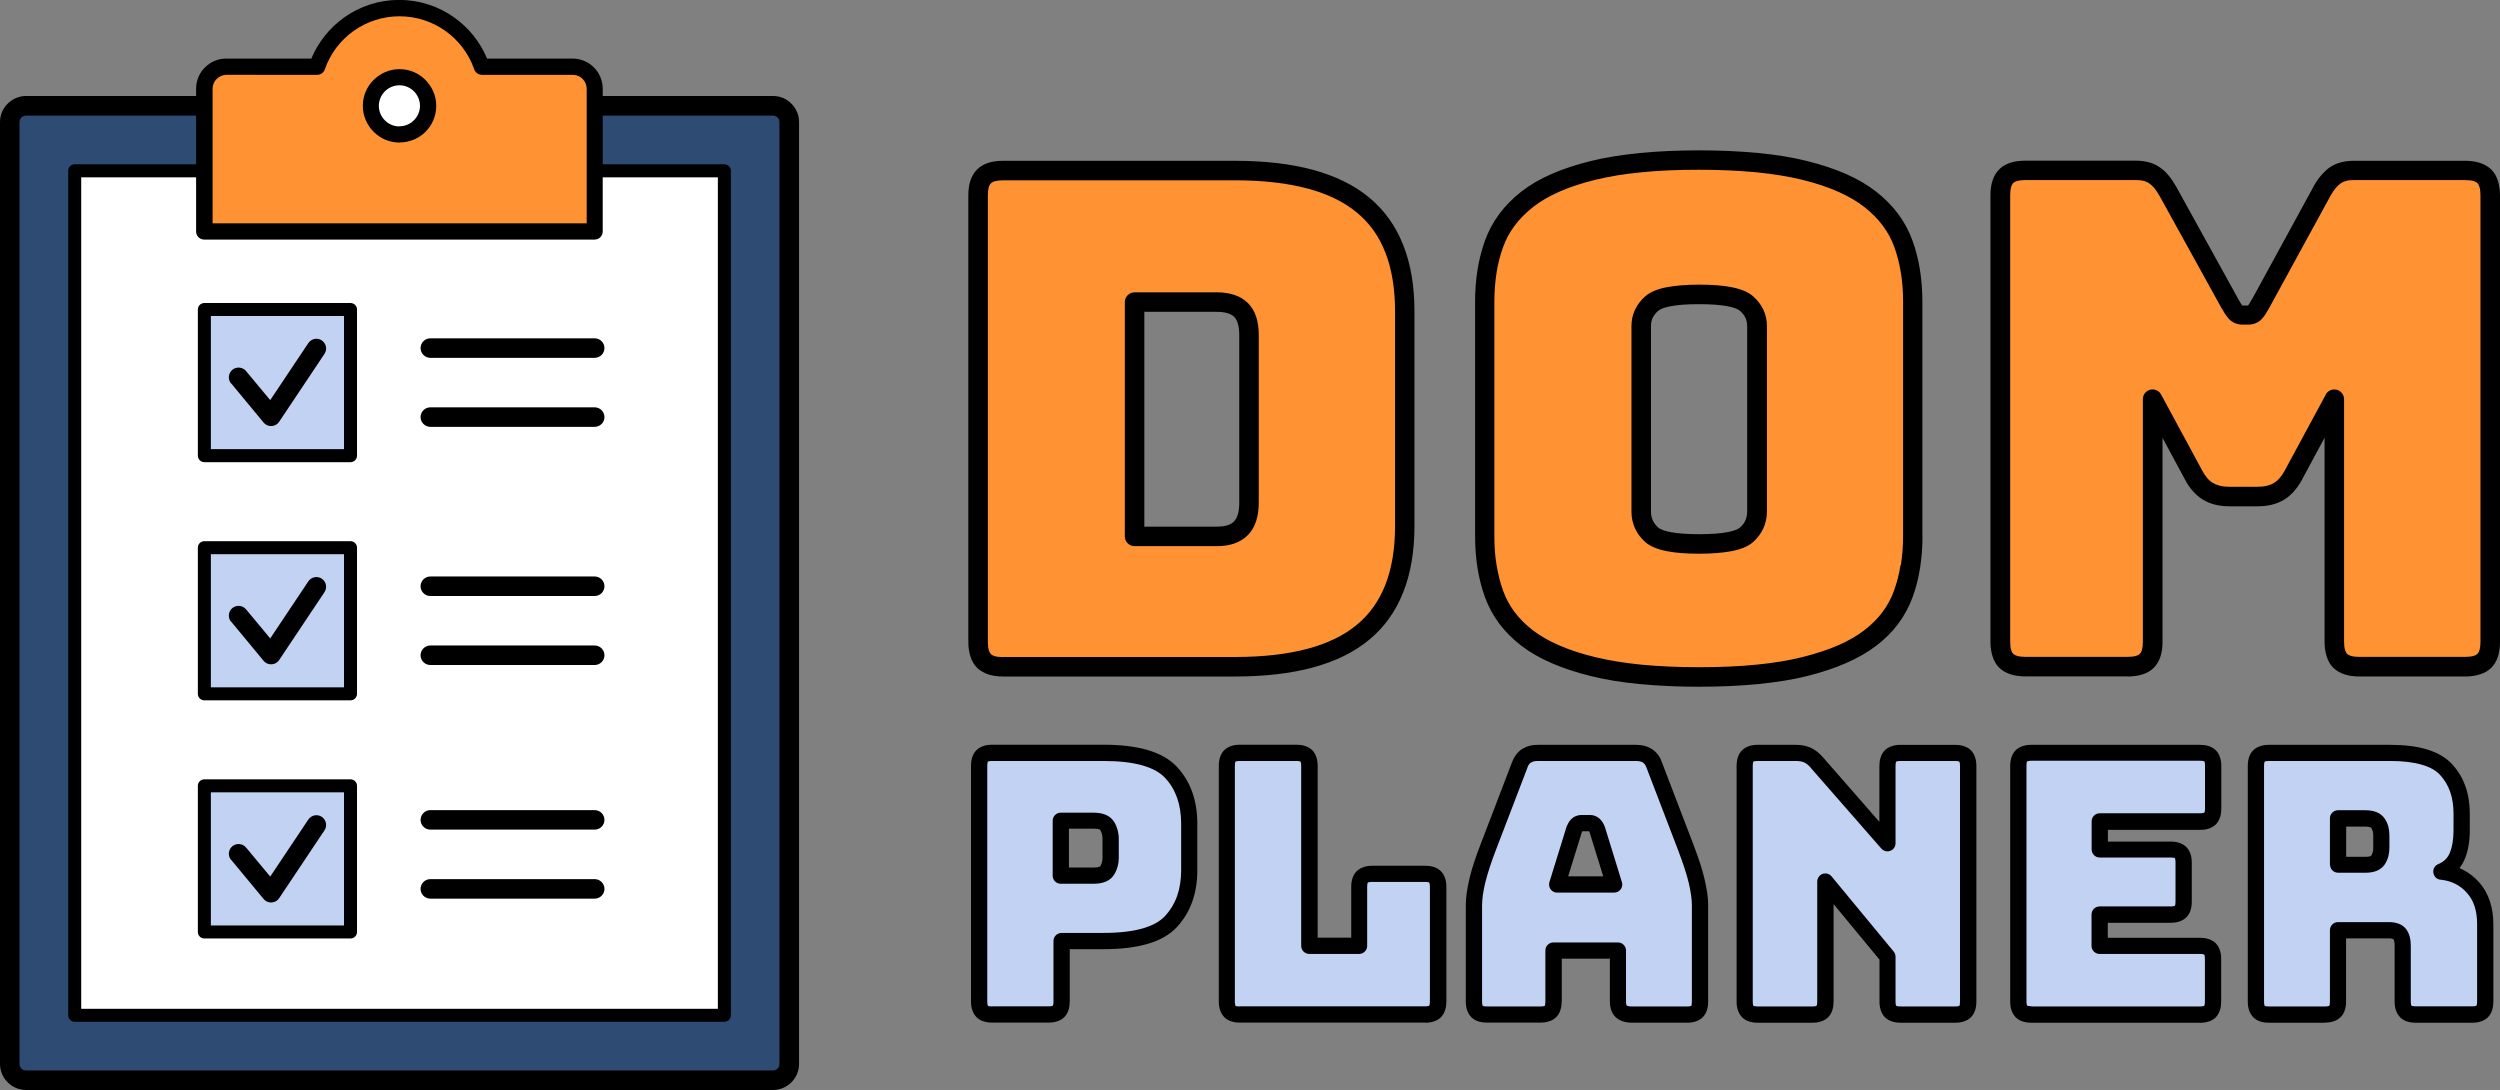 <?xml version="1.0" encoding="UTF-8"?>
<!DOCTYPE svg PUBLIC "-//W3C//DTD SVG 1.1//EN" "http://www.w3.org/Graphics/SVG/1.1/DTD/svg11.dtd">
<!-- Creator: CorelDRAW X5 -->
<svg xmlns="http://www.w3.org/2000/svg" xml:space="preserve" width="2000px" height="872px" shape-rendering="geometricPrecision" text-rendering="geometricPrecision" image-rendering="optimizeQuality" fill-rule="evenodd" clip-rule="evenodd"
viewBox="0 0 21.519 9.382"
 xmlns:xlink="http://www.w3.org/1999/xlink">
 <rect x="0" y="0" width="21.519" height="9.382" fill="#808080" stroke="none"/>
 <g id="Layer_x0020_2">
  <g id="_438459864">
   <g>
    <path id="_442054624" fill="#C2D2F2" fill-rule="nonzero" d="M9.025 8.732l-0.485 0c-0.04,0 -0.068,-0.009 -0.086,-0.027 -0.018,-0.018 -0.027,-0.046 -0.027,-0.086l0 -2.027c0,-0.04 0.009,-0.068 0.027,-0.086 0.018,-0.018 0.046,-0.027 0.086,-0.027l0.957 0c0.284,0 0.478,0.056 0.582,0.169 0.104,0.113 0.156,0.26 0.156,0.441l0 0.4c0,0.181 -0.052,0.328 -0.156,0.441 -0.104,0.113 -0.298,0.169 -0.582,0.169l-0.36 0 0 0.519c0,0.04 -0.009,0.068 -0.027,0.086 -0.018,0.018 -0.046,0.027 -0.086,0.027zm0.106 -1.667l0 0.472 0.281 0c0.06,0 0.1,-0.016 0.119,-0.047 0.019,-0.031 0.028,-0.067 0.028,-0.106l0 -0.166c0,-0.04 -0.009,-0.075 -0.028,-0.106 -0.019,-0.031 -0.058,-0.047 -0.119,-0.047l-0.281 0zm3.134 1.667l-1.592 0c-0.04,0 -0.068,-0.009 -0.086,-0.027 -0.018,-0.018 -0.027,-0.046 -0.027,-0.086l0 -2.027c0,-0.04 0.009,-0.068 0.027,-0.086 0.018,-0.018 0.046,-0.027 0.086,-0.027l0.485 0c0.04,0 0.068,0.009 0.086,0.027 0.018,0.018 0.027,0.046 0.027,0.086l0 1.548 0.428 0 0 -0.507c0,-0.04 0.009,-0.068 0.027,-0.086 0.018,-0.018 0.046,-0.027 0.086,-0.027l0.454 0c0.04,0 0.068,0.009 0.086,0.027 0.018,0.018 0.027,0.046 0.027,0.086l0 0.985c0,0.04 -0.009,0.068 -0.027,0.086 -0.018,0.018 -0.046,0.027 -0.086,0.027zm1.286 -1.595l-0.147 0.475 0.491 0 -0.147 -0.475c-0.008,-0.019 -0.017,-0.032 -0.027,-0.041 -0.009,-0.008 -0.02,-0.013 -0.033,-0.013l-0.078 0c-0.013,0 -0.023,0.004 -0.033,0.013 -0.009,0.008 -0.018,0.022 -0.027,0.041zm-0.178 1.483c0,0.04 -0.009,0.068 -0.027,0.086 -0.018,0.018 -0.046,0.027 -0.086,0.027l-0.46 0c-0.04,0 -0.068,-0.009 -0.086,-0.027 -0.018,-0.018 -0.027,-0.046 -0.027,-0.086l0 -0.826c0,-0.063 0.01,-0.134 0.03,-0.216 0.02,-0.081 0.051,-0.176 0.092,-0.285l0.272 -0.71c0.013,-0.035 0.032,-0.062 0.058,-0.078 0.026,-0.017 0.06,-0.025 0.102,-0.025l0.841 0c0.04,0 0.072,0.008 0.099,0.025 0.026,0.017 0.045,0.043 0.058,0.078l0.272 0.71c0.042,0.108 0.072,0.203 0.092,0.285 0.02,0.081 0.03,0.153 0.03,0.216l0 0.826c0,0.04 -0.009,0.068 -0.027,0.086 -0.018,0.018 -0.046,0.027 -0.086,0.027l-0.472 0c-0.042,0 -0.072,-0.009 -0.092,-0.027 -0.02,-0.018 -0.03,-0.046 -0.03,-0.086l0 -0.438 -0.554 0 0 0.438zm2.227 0.113l-0.469 0c-0.04,0 -0.068,-0.009 -0.086,-0.027 -0.018,-0.018 -0.027,-0.046 -0.027,-0.086l0 -2.027c0,-0.04 0.009,-0.068 0.027,-0.086 0.018,-0.018 0.046,-0.027 0.086,-0.027l0.325 0c0.04,0 0.074,0.006 0.102,0.019 0.028,0.013 0.056,0.034 0.083,0.066l0.607 0.694 0 -0.666c0,-0.04 0.009,-0.068 0.027,-0.086 0.018,-0.018 0.046,-0.027 0.086,-0.027l0.469 0c0.04,0 0.068,0.009 0.086,0.027 0.018,0.018 0.027,0.046 0.027,0.086l0 2.027c0,0.04 -0.009,0.068 -0.027,0.086 -0.018,0.018 -0.046,0.027 -0.086,0.027l-0.469 0c-0.04,0 -0.068,-0.009 -0.086,-0.027 -0.018,-0.018 -0.027,-0.046 -0.027,-0.086l0 -0.385 -0.535 -0.647 0 1.032c0,0.04 -0.009,0.068 -0.027,0.086 -0.018,0.018 -0.046,0.027 -0.086,0.027zm3.337 0l-1.451 0c-0.04,0 -0.068,-0.009 -0.086,-0.027 -0.018,-0.018 -0.027,-0.046 -0.027,-0.086l0 -2.027c0,-0.04 0.009,-0.068 0.027,-0.086 0.018,-0.018 0.046,-0.027 0.086,-0.027l1.451 0c0.04,0 0.068,0.009 0.086,0.027 0.018,0.018 0.027,0.046 0.027,0.086l0 0.366c0,0.04 -0.009,0.068 -0.027,0.086 -0.018,0.018 -0.046,0.027 -0.086,0.027l-0.863 0 0 0.241 0.61 0c0.04,0 0.068,0.009 0.086,0.027 0.018,0.018 0.027,0.046 0.027,0.086l0 0.335c0,0.04 -0.009,0.068 -0.027,0.086 -0.018,0.018 -0.046,0.027 -0.086,0.027l-0.61 0 0 0.269 0.863 0c0.04,0 0.068,0.009 0.086,0.027 0.018,0.018 0.027,0.046 0.027,0.086l0 0.366c0,0.04 -0.009,0.068 -0.027,0.086 -0.018,0.018 -0.046,0.027 -0.086,0.027zm1.189 -1.689l0 0.4 0.235 0c0.054,0 0.091,-0.014 0.109,-0.042 0.019,-0.028 0.028,-0.063 0.028,-0.105l0 -0.106c0,-0.042 -0.009,-0.077 -0.028,-0.105 -0.019,-0.028 -0.055,-0.042 -0.109,-0.042l-0.235 0zm-0.113 1.689l-0.482 0c-0.04,0 -0.068,-0.009 -0.086,-0.027 -0.018,-0.018 -0.027,-0.046 -0.027,-0.086l0 -2.027c0,-0.04 0.009,-0.068 0.027,-0.086 0.018,-0.018 0.046,-0.027 0.086,-0.027l1.042 0c0.234,0 0.395,0.048 0.483,0.145 0.089,0.097 0.133,0.223 0.133,0.377l0 0.144c0,0.088 -0.013,0.162 -0.039,0.224 -0.026,0.062 -0.071,0.106 -0.136,0.133 0.113,0.013 0.204,0.058 0.274,0.138 0.07,0.079 0.105,0.185 0.105,0.316l0 0.663c0,0.04 -0.009,0.068 -0.027,0.086 -0.018,0.018 -0.046,0.027 -0.086,0.027l-0.485 0c-0.04,0 -0.068,-0.009 -0.086,-0.027 -0.018,-0.018 -0.027,-0.046 -0.027,-0.086l0 -0.479c0,-0.046 -0.009,-0.08 -0.027,-0.102 -0.018,-0.022 -0.048,-0.033 -0.092,-0.033l-0.438 0 0 0.613c0,0.04 -0.009,0.068 -0.027,0.086 -0.018,0.018 -0.046,0.027 -0.086,0.027z"/>
    <path id="_442054984" fill="black" fill-rule="nonzero" d="M9.025 8.802l-0.485 0c-0.059,0 -0.104,-0.016 -0.135,-0.047 -0.002,-0.002 -0.003,-0.004 -0.005,-0.006 -0.014,-0.016 -0.025,-0.035 -0.032,-0.058 -0.007,-0.021 -0.01,-0.045 -0.01,-0.072l0 -2.027c0,-0.059 0.016,-0.104 0.047,-0.135 0.017,-0.017 0.038,-0.029 0.064,-0.037 0.021,-0.007 0.045,-0.01 0.072,-0.01l0.957 0c0.148,0 0.274,0.015 0.378,0.045 0.109,0.032 0.194,0.08 0.255,0.146 0.059,0.064 0.103,0.136 0.132,0.219 0.029,0.081 0.043,0.171 0.043,0.27l0 0.4c0,0.098 -0.014,0.188 -0.043,0.27 -0.029,0.082 -0.073,0.155 -0.132,0.219 -0.061,0.066 -0.146,0.115 -0.255,0.146 -0.104,0.03 -0.23,0.045 -0.378,0.045l-0.29 0 0 0.449c0,0.026 -0.003,0.05 -0.01,0.072 -0.008,0.026 -0.02,0.047 -0.037,0.064 -0.017,0.017 -0.038,0.029 -0.064,0.037 -0.021,0.007 -0.045,0.01 -0.072,0.01zm-0.485 -0.14l0.485 0c0.013,0 0.023,-0.001 0.031,-0.003 0.003,-0.001 0.005,-0.002 0.006,-0.003 0.001,-0.001 0.002,-0.003 0.003,-0.006 0.002,-0.007 0.003,-0.018 0.003,-0.031l0 -0.519c0,-0.039 0.031,-0.07 0.07,-0.07l0.36 0c0.136,0 0.249,-0.013 0.339,-0.039 0.085,-0.025 0.149,-0.06 0.192,-0.107 0.045,-0.049 0.08,-0.106 0.103,-0.171 0.023,-0.066 0.035,-0.14 0.035,-0.223l0 -0.4c0,-0.083 -0.012,-0.157 -0.035,-0.223 -0.023,-0.065 -0.057,-0.122 -0.103,-0.171 -0.043,-0.047 -0.107,-0.082 -0.192,-0.107 -0.09,-0.026 -0.203,-0.039 -0.339,-0.039l-0.957 0c-0.013,0 -0.023,0.001 -0.031,0.003 -0.003,0.001 -0.005,0.002 -0.006,0.003 -0.004,0.004 -0.006,0.016 -0.006,0.037l0 2.027c0,0.013 0.001,0.023 0.003,0.031 0.001,0.002 0.001,0.004 0.002,0.005l0.001 0.001c0.004,0.004 0.016,0.006 0.037,0.006zm0.661 -1.527l0 0.332 0.212 0c0.034,0 0.054,-0.004 0.059,-0.013 0.006,-0.01 0.01,-0.021 0.013,-0.032 0.003,-0.012 0.005,-0.024 0.005,-0.039l0 -0.166c0,-0.014 -0.002,-0.027 -0.005,-0.039 -0.003,-0.011 -0.008,-0.022 -0.013,-0.032 -0.005,-0.009 -0.025,-0.013 -0.059,-0.013l-0.212 0zm-0.14 0.402l0 -0.472c0,-0.039 0.031,-0.07 0.07,-0.07l0.281 0c0.087,0 0.146,0.027 0.179,0.081 0.013,0.021 0.022,0.044 0.029,0.068 0.006,0.024 0.01,0.049 0.01,0.074l0 0.166c0,0.025 -0.003,0.05 -0.01,0.074 -0.006,0.024 -0.016,0.047 -0.029,0.068 -0.032,0.054 -0.092,0.081 -0.179,0.081l-0.281 0c-0.039,0 -0.07,-0.031 -0.07,-0.07zm3.204 1.265l-1.592 0c-0.059,0 -0.104,-0.016 -0.135,-0.047 -0.002,-0.002 -0.003,-0.004 -0.005,-0.006 -0.014,-0.016 -0.025,-0.035 -0.032,-0.058 -0.007,-0.021 -0.01,-0.045 -0.01,-0.072l0 -2.027c0,-0.059 0.016,-0.104 0.047,-0.135 0.017,-0.017 0.038,-0.029 0.064,-0.037 0.021,-0.007 0.045,-0.01 0.072,-0.01l0.485 0c0.026,0 0.05,0.003 0.072,0.01 0.026,0.008 0.047,0.02 0.064,0.037 0.017,0.017 0.029,0.038 0.037,0.064 0.007,0.021 0.01,0.045 0.01,0.072l0 1.478 0.289 0 0 -0.437c0,-0.059 0.016,-0.104 0.047,-0.135 0.017,-0.017 0.038,-0.029 0.064,-0.037 0.021,-0.007 0.045,-0.01 0.072,-0.01l0.454 0c0.059,0 0.104,0.016 0.135,0.047 0.017,0.017 0.029,0.038 0.037,0.064 0.007,0.021 0.01,0.045 0.01,0.072l0 0.985c0,0.026 -0.003,0.05 -0.01,0.072 -0.008,0.026 -0.02,0.047 -0.037,0.064 -0.017,0.017 -0.038,0.029 -0.064,0.037 -0.021,0.007 -0.045,0.01 -0.072,0.01zm-1.592 -0.14l1.592 0c0.013,0 0.023,-0.001 0.031,-0.003 0.003,-0.001 0.005,-0.002 0.006,-0.003 0.001,-0.001 0.002,-0.003 0.003,-0.006 0.002,-0.007 0.003,-0.018 0.003,-0.031l0 -0.985c0,-0.013 -0.001,-0.023 -0.003,-0.031 -0.001,-0.003 -0.002,-0.005 -0.003,-0.006 -0.004,-0.004 -0.016,-0.006 -0.037,-0.006l-0.454 0c-0.013,0 -0.023,0.001 -0.031,0.003 -0.003,0.001 -0.005,0.002 -0.006,0.003 -0.004,0.004 -0.006,0.016 -0.006,0.037l0 0.507c0,0.039 -0.031,0.07 -0.07,0.07l-0.428 0c-0.039,0 -0.07,-0.031 -0.07,-0.07l0 -1.548c0,-0.013 -0.001,-0.023 -0.003,-0.031 -0.001,-0.003 -0.002,-0.005 -0.003,-0.006 -0.001,-0.001 -0.003,-0.002 -0.006,-0.003 -0.007,-0.002 -0.018,-0.003 -0.031,-0.003l-0.485 0c-0.013,0 -0.023,0.001 -0.031,0.003 -0.003,0.001 -0.005,0.002 -0.006,0.003 -0.004,0.004 -0.006,0.016 -0.006,0.037l0 2.027c0,0.013 0.001,0.023 0.003,0.031 0.001,0.002 0.001,0.004 0.002,0.005l0.001 0.001c0.004,0.004 0.016,0.006 0.037,0.006zm2.943 -1.5l-0.118 0.381 0.302 0 -0.118 -0.381c-0.001,-0.003 -0.003,-0.005 -0.004,-0.007l-0.058 0c-0.001,0.002 -0.003,0.005 -0.004,0.008zm-0.279 0.43l0.147 -0.475 1.27083e-005 0c0.001,-0.003 0.002,-0.005 0.003,-0.008 0.005,-0.011 0.01,-0.021 0.015,-0.029 0.001,-0.002 0.002,-0.003 0.003,-0.005 0.008,-0.012 0.016,-0.022 0.026,-0.03 0.011,-0.01 0.023,-0.017 0.037,-0.022 0.014,-0.005 0.028,-0.008 0.042,-0.008l0.078 0c0.015,0 0.029,0.003 0.042,0.008 0.013,0.005 0.026,0.013 0.037,0.022l-0 0c0.01,0.009 0.018,0.019 0.026,0.03 0.005,0.008 0.011,0.018 0.016,0.03 0.002,0.004 0.004,0.008 0.005,0.012l0.145 0.47c0.003,0.008 0.005,0.017 0.005,0.026 0,0.039 -0.031,0.07 -0.07,0.07l-0.491 0 0 -0c-0.007,0 -0.014,-0.001 -0.02,-0.003 -0.037,-0.011 -0.057,-0.05 -0.046,-0.087zm0.105 1.028c0,0.059 -0.016,0.104 -0.047,0.135l0 0c-0.017,0.017 -0.038,0.029 -0.064,0.037 -0.021,0.007 -0.045,0.01 -0.072,0.01l-0.46 0c-0.059,0 -0.104,-0.016 -0.135,-0.047 -0.002,-0.002 -0.003,-0.004 -0.005,-0.006 -0.014,-0.016 -0.025,-0.035 -0.032,-0.058 -0.007,-0.021 -0.01,-0.045 -0.01,-0.072l0 -0.826c0,-0.067 0.011,-0.145 0.032,-0.232 0.01,-0.043 0.023,-0.088 0.039,-0.137 0.015,-0.047 0.034,-0.099 0.056,-0.156l-0 -8.89581e-005 0.272 -0.71 0.001 -0.001c0.008,-0.023 0.019,-0.043 0.033,-0.061 0.015,-0.02 0.032,-0.036 0.052,-0.049 0.02,-0.012 0.042,-0.022 0.066,-0.028 0.023,-0.006 0.047,-0.008 0.073,-0.008l0.841 0c0.053,0 0.098,0.012 0.136,0.036 0.02,0.013 0.038,0.029 0.053,0.049 0.014,0.018 0.025,0.039 0.033,0.063l3.81249e-005 -1.27083e-005 0.272 0.71c0.001,0.002 0.001,0.004 0.002,0.006 0.021,0.054 0.039,0.105 0.054,0.151 0.016,0.049 0.029,0.095 0.039,0.137 0.01,0.043 0.018,0.084 0.024,0.122 0.006,0.04 0.008,0.077 0.008,0.11l0 0.826c0,0.059 -0.016,0.104 -0.047,0.135l-0 0 -0 0 -0 0c-0.017,0.017 -0.038,0.029 -0.063,0.037 -0.021,0.007 -0.045,0.01 -0.072,0.01l-0.472 0c-0.059,0 -0.105,-0.015 -0.139,-0.045 -0.019,-0.017 -0.033,-0.038 -0.042,-0.064 -0.001,-0.002 -0.001,-0.005 -0.002,-0.007 -0.006,-0.02 -0.009,-0.043 -0.009,-0.067l0 -0.368 -0.414 0 0 0.368zm-0.146 0.037c0.004,-0.004 0.006,-0.016 0.006,-0.037l0 -0.438c0,-0.039 0.031,-0.07 0.07,-0.07l0.554 0c0.039,0 0.07,0.031 0.07,0.07l0 0.438c0,0.011 0.001,0.019 0.002,0.025 0,0.001 0.001,0.002 0.001,0.003 0.001,0.003 0.002,0.005 0.003,0.006 0.006,0.006 0.022,0.009 0.046,0.009l0.472 0c0.013,0 0.023,-0.001 0.031,-0.003 0.003,-0.001 0.005,-0.002 0.006,-0.002l0 -0c0.004,-0.004 0.006,-0.016 0.006,-0.037l0 -0.826c0,-0.029 -0.002,-0.06 -0.007,-0.092 -0.005,-0.034 -0.012,-0.07 -0.021,-0.108 -0.009,-0.039 -0.022,-0.081 -0.037,-0.127 -0.015,-0.046 -0.032,-0.094 -0.051,-0.143 -0.001,-0.002 -0.002,-0.004 -0.002,-0.006l-0.272 -0.71 5.08332e-005 -1.27083e-005 -0.001 -0.002c-0.004,-0.011 -0.009,-0.021 -0.014,-0.028 -0.005,-0.006 -0.01,-0.011 -0.015,-0.015 -0.014,-0.009 -0.035,-0.014 -0.061,-0.014l-0.841 0c-0.016,0 -0.029,0.001 -0.04,0.004 -0.009,0.002 -0.017,0.006 -0.024,0.01 -0.006,0.004 -0.011,0.009 -0.016,0.015 -0.005,0.007 -0.009,0.015 -0.013,0.026 -0,0.001 -0.001,0.003 -0.001,0.004l-0.272 0.71 -0 -0 -3.81249e-005 0c-0.02,0.052 -0.038,0.101 -0.053,0.149 -0.015,0.046 -0.027,0.088 -0.037,0.127 -0.018,0.075 -0.028,0.142 -0.028,0.199l0 0.826c0,0.013 0.001,0.023 0.003,0.031 0.001,0.002 0.001,0.004 0.002,0.005l0.001 0.001c0.004,0.004 0.016,0.006 0.037,0.006l0.46 0c0.013,0 0.023,-0.001 0.031,-0.003 0.003,-0.001 0.005,-0.002 0.006,-0.003l0 0 0 -0zm2.303 0.146l-0.469 0c-0.059,0 -0.104,-0.016 -0.135,-0.047 -0.002,-0.002 -0.003,-0.004 -0.005,-0.006 -0.014,-0.016 -0.025,-0.035 -0.032,-0.058 -0.007,-0.021 -0.01,-0.045 -0.01,-0.072l0 -2.027c0,-0.059 0.016,-0.104 0.047,-0.135 0.017,-0.017 0.038,-0.029 0.064,-0.037 0.021,-0.007 0.045,-0.01 0.072,-0.01l0.325 0c0.049,0 0.092,0.008 0.13,0.025 0.02,0.009 0.039,0.021 0.057,0.035 0.001,0.001 0.003,0.002 0.004,0.004 0.016,0.013 0.031,0.028 0.046,0.045l0.001 0.001 0.483 0.553 0 -0.48c0,-0.026 0.003,-0.05 0.01,-0.072 0.008,-0.026 0.02,-0.047 0.037,-0.064 0.017,-0.017 0.038,-0.029 0.064,-0.037 0.021,-0.007 0.045,-0.01 0.072,-0.01l0.469 0c0.026,0 0.05,0.003 0.072,0.01 0.026,0.008 0.047,0.02 0.064,0.037 0.017,0.017 0.029,0.038 0.037,0.064 0.007,0.021 0.01,0.045 0.01,0.072l0 2.027c0,0.059 -0.016,0.104 -0.047,0.135l0 0c-0.017,0.017 -0.038,0.029 -0.064,0.037 -0.021,0.007 -0.045,0.01 -0.072,0.01l-0.469 0c-0.059,0 -0.104,-0.016 -0.135,-0.047 -0.017,-0.017 -0.029,-0.038 -0.037,-0.064 -0.007,-0.021 -0.01,-0.045 -0.01,-0.072l0 -0.36 -0.395 -0.478 0 0.838c0,0.026 -0.003,0.05 -0.01,0.072 -0.008,0.026 -0.02,0.047 -0.037,0.064 -0.017,0.017 -0.038,0.029 -0.064,0.037 -0.021,0.007 -0.045,0.01 -0.072,0.01zm-0.469 -0.14l0.469 0c0.013,0 0.023,-0.001 0.031,-0.003 0.003,-0.001 0.005,-0.002 0.006,-0.003 0.001,-0.001 0.002,-0.003 0.003,-0.006 0.002,-0.007 0.003,-0.018 0.003,-0.031l0 -1.032 0 0c0,-0.02 0.009,-0.04 0.025,-0.054 0.03,-0.025 0.074,-0.02 0.098,0.009l0.533 0.645c0.011,0.012 0.018,0.029 0.018,0.047l0 0.385c0,0.013 0.001,0.023 0.003,0.031 0.001,0.003 0.002,0.005 0.003,0.006 0.004,0.004 0.016,0.006 0.037,0.006l0.469 0c0.013,0 0.023,-0.001 0.031,-0.003 0.003,-0.001 0.005,-0.002 0.006,-0.003l0 0 0 -0c0.004,-0.004 0.006,-0.016 0.006,-0.037l0 -2.027c0,-0.013 -0.001,-0.023 -0.003,-0.031 -0.001,-0.003 -0.002,-0.005 -0.003,-0.006 -0.001,-0.001 -0.003,-0.002 -0.006,-0.003 -0.007,-0.002 -0.018,-0.003 -0.031,-0.003l-0.469 0c-0.013,0 -0.023,0.001 -0.031,0.003 -0.003,0.001 -0.005,0.002 -0.006,0.003 -0.001,0.001 -0.002,0.003 -0.003,0.006 -0.002,0.007 -0.003,0.018 -0.003,0.031l0 0.666 -0 0c-1.27083e-005,0.019 -0.008,0.039 -0.024,0.052 -0.029,0.025 -0.073,0.022 -0.098,-0.007l-0.606 -0.693 -0.001 -0.002c-0.01,-0.011 -0.019,-0.021 -0.028,-0.028 -0.001,-0.001 -0.002,-0.002 -0.003,-0.002 -0.01,-0.008 -0.018,-0.013 -0.027,-0.017 -0.019,-0.008 -0.043,-0.012 -0.074,-0.012l-0.325 0c-0.013,0 -0.023,0.001 -0.031,0.003 -0.003,0.001 -0.005,0.002 -0.006,0.003 -0.004,0.004 -0.006,0.016 -0.006,0.037l0 2.027c0,0.013 0.001,0.023 0.003,0.031 0.001,0.002 0.001,0.004 0.002,0.005l0.001 0.001c0.004,0.004 0.016,0.006 0.037,0.006zm3.806 0.14l-1.451 0c-0.059,0 -0.104,-0.016 -0.135,-0.047 -0.002,-0.002 -0.003,-0.004 -0.005,-0.006 -0.014,-0.016 -0.025,-0.035 -0.032,-0.058 -0.007,-0.021 -0.01,-0.045 -0.01,-0.072l0 -2.027c0,-0.059 0.016,-0.104 0.047,-0.135 0.017,-0.017 0.038,-0.029 0.064,-0.037 0.021,-0.007 0.045,-0.01 0.072,-0.01l1.451 0c0.026,0 0.05,0.003 0.072,0.01 0.026,0.008 0.047,0.02 0.064,0.037 0.017,0.017 0.029,0.038 0.037,0.064 0.007,0.021 0.01,0.045 0.01,0.072l0 0.366c0,0.026 -0.003,0.05 -0.01,0.072 -0.008,0.026 -0.02,0.047 -0.037,0.064 -0.017,0.017 -0.038,0.029 -0.064,0.037 -0.021,0.007 -0.045,0.01 -0.072,0.01l-0.793 0 0 0.101 0.54 0c0.059,0 0.104,0.016 0.135,0.047l0 0 0 0 0 0c0.017,0.017 0.029,0.038 0.037,0.063 0.007,0.021 0.01,0.045 0.01,0.072l0 0.335c0,0.059 -0.016,0.104 -0.047,0.135 -0.017,0.017 -0.038,0.029 -0.064,0.037 -0.021,0.007 -0.045,0.01 -0.072,0.01l-0.54 0 0 0.129 0.793 0c0.026,0 0.05,0.003 0.072,0.01 0.026,0.008 0.047,0.02 0.064,0.037 0.017,0.017 0.029,0.038 0.037,0.064 0.007,0.021 0.01,0.045 0.01,0.072l0 0.366c0,0.026 -0.003,0.05 -0.01,0.072 -0.008,0.026 -0.02,0.047 -0.037,0.064 -0.017,0.017 -0.038,0.029 -0.064,0.037 -0.021,0.007 -0.045,0.01 -0.072,0.01zm-1.451 -0.14l1.451 0c0.013,0 0.023,-0.001 0.031,-0.003 0.003,-0.001 0.005,-0.002 0.006,-0.003 0.001,-0.001 0.002,-0.003 0.003,-0.006 0.002,-0.007 0.003,-0.018 0.003,-0.031l0 -0.366c0,-0.013 -0.001,-0.023 -0.003,-0.031 -0.001,-0.003 -0.002,-0.005 -0.003,-0.006 -0.001,-0.001 -0.003,-0.002 -0.006,-0.003 -0.007,-0.002 -0.018,-0.003 -0.031,-0.003l-0.863 0c-0.039,0 -0.07,-0.031 -0.07,-0.07l0 -0.269c0,-0.039 0.031,-0.07 0.07,-0.07l0.61 0c0.013,0 0.023,-0.001 0.031,-0.003 0.003,-0.001 0.005,-0.002 0.006,-0.003 0.004,-0.004 0.006,-0.016 0.006,-0.037l0 -0.335c0,-0.013 -0.001,-0.023 -0.003,-0.031 -0.001,-0.003 -0.002,-0.005 -0.002,-0.006l-0 -0c-0.004,-0.004 -0.016,-0.006 -0.037,-0.006l-0.61 0c-0.039,0 -0.07,-0.031 -0.07,-0.07l0 -0.241c0,-0.039 0.031,-0.07 0.07,-0.07l0.863 0c0.013,0 0.023,-0.001 0.031,-0.003 0.003,-0.001 0.005,-0.002 0.006,-0.003 0.001,-0.001 0.002,-0.003 0.003,-0.006 0.002,-0.007 0.003,-0.018 0.003,-0.031l0 -0.366c0,-0.013 -0.001,-0.023 -0.003,-0.031 -0.001,-0.003 -0.002,-0.005 -0.003,-0.006 -0.001,-0.001 -0.003,-0.002 -0.006,-0.003 -0.007,-0.002 -0.018,-0.003 -0.031,-0.003l-1.451 0c-0.013,0 -0.023,0.001 -0.031,0.003 -0.003,0.001 -0.005,0.002 -0.006,0.003 -0.004,0.004 -0.006,0.016 -0.006,0.037l0 2.027c0,0.013 0.001,0.023 0.003,0.031 0.001,0.002 0.001,0.004 0.002,0.005l0.001 0.001c0.004,0.004 0.016,0.006 0.037,0.006zm2.71 -1.549l0 0.261 0.165 0c0.029,0 0.046,-0.004 0.051,-0.011l-6.35415e-005 -3.81249e-005c0.005,-0.008 0.009,-0.017 0.012,-0.027 0.003,-0.011 0.005,-0.025 0.005,-0.039l0 -0.106c0,-0.015 -0.002,-0.028 -0.005,-0.039 -0.003,-0.01 -0.007,-0.019 -0.012,-0.027 -0.001,-0.002 -0.004,-0.004 -0.009,-0.005 -0.01,-0.004 -0.024,-0.006 -0.043,-0.006l-0.165 0zm-0.14 0.33l0 -0.4c0,-0.039 0.031,-0.07 0.07,-0.07l0.235 0c0.035,0 0.066,0.005 0.093,0.015 0.032,0.012 0.057,0.032 0.074,0.058 0.014,0.021 0.024,0.043 0.031,0.068 0.006,0.024 0.009,0.049 0.009,0.075l0 0.106c0,0.027 -0.003,0.052 -0.009,0.075 -0.007,0.025 -0.017,0.047 -0.03,0.068l-7.62498e-005 -3.81249e-005 -0 0c-0.033,0.049 -0.088,0.073 -0.167,0.073l-0.235 0c-0.039,0 -0.07,-0.031 -0.07,-0.07zm-0.043 1.359l-0.482 0c-0.059,0 -0.104,-0.016 -0.135,-0.047 -0.002,-0.002 -0.003,-0.004 -0.005,-0.006 -0.014,-0.016 -0.025,-0.035 -0.032,-0.058 -0.007,-0.021 -0.01,-0.045 -0.01,-0.072l0 -2.027c0,-0.059 0.016,-0.104 0.047,-0.135 0.017,-0.017 0.038,-0.029 0.064,-0.037 0.021,-0.007 0.045,-0.01 0.072,-0.01l1.042 0c0.123,0 0.229,0.013 0.316,0.039 0.093,0.028 0.166,0.071 0.219,0.129 0.051,0.056 0.089,0.119 0.114,0.191 0.025,0.071 0.037,0.148 0.037,0.233l0 0.144c0,0.097 -0.015,0.18 -0.045,0.251 -0.012,0.027 -0.026,0.052 -0.044,0.074 0.01,0.004 0.019,0.008 0.028,0.013 0.054,0.027 0.101,0.064 0.142,0.11 0.041,0.046 0.072,0.101 0.092,0.163 0.02,0.06 0.03,0.127 0.03,0.199l0 0.663c0,0.026 -0.003,0.05 -0.01,0.072 -0.008,0.026 -0.02,0.047 -0.037,0.064 -0.017,0.017 -0.038,0.029 -0.064,0.037 -0.021,0.007 -0.045,0.01 -0.072,0.01l-0.485 0c-0.059,0 -0.104,-0.016 -0.135,-0.047 -0.002,-0.002 -0.003,-0.004 -0.005,-0.006 -0.014,-0.016 -0.025,-0.035 -0.032,-0.058 -0.007,-0.021 -0.01,-0.045 -0.01,-0.072l0 -0.479c0,-0.018 -0.001,-0.032 -0.004,-0.042 -0.002,-0.007 -0.004,-0.012 -0.007,-0.015 -0.001,-0.001 -0.002,-0.002 -0.006,-0.003 -0.008,-0.003 -0.019,-0.004 -0.033,-0.004l-0.368 0 0 0.543c0,0.059 -0.016,0.104 -0.047,0.135l0 0c-0.017,0.017 -0.038,0.029 -0.064,0.037 -0.021,0.007 -0.045,0.01 -0.072,0.01zm-0.482 -0.14l0.482 0c0.013,0 0.023,-0.001 0.031,-0.003 0.003,-0.001 0.005,-0.002 0.006,-0.003l0 0 0 -0c0.004,-0.004 0.006,-0.016 0.006,-0.037l0 -0.613c0,-0.039 0.031,-0.07 0.07,-0.07l0.438 0c0.03,0 0.056,0.004 0.079,0.012 0.028,0.01 0.05,0.025 0.067,0.046 0.015,0.019 0.026,0.042 0.033,0.068 0.006,0.023 0.009,0.049 0.009,0.077l0 0.479c0,0.013 0.001,0.023 0.003,0.031 0.001,0.002 0.001,0.004 0.002,0.005l0.001 0.001c0.004,0.004 0.016,0.006 0.037,0.006l0.485 0c0.013,0 0.023,-0.001 0.031,-0.003 0.003,-0.001 0.005,-0.002 0.006,-0.003 0.001,-0.001 0.002,-0.003 0.003,-0.006 0.002,-0.007 0.003,-0.018 0.003,-0.031l0 -0.663c0,-0.059 -0.007,-0.111 -0.022,-0.156 -0.014,-0.043 -0.036,-0.081 -0.065,-0.114 -0.029,-0.033 -0.062,-0.059 -0.1,-0.078 -0.037,-0.019 -0.079,-0.031 -0.125,-0.036 -0.026,-0.001 -0.05,-0.017 -0.06,-0.043 -0.015,-0.036 0.002,-0.077 0.037,-0.091 0.024,-0.01 0.045,-0.023 0.061,-0.039 0.016,-0.016 0.029,-0.034 0.038,-0.056 0.022,-0.052 0.033,-0.118 0.033,-0.197l0 -0.144c0,-0.069 -0.01,-0.132 -0.029,-0.187 -0.019,-0.054 -0.048,-0.102 -0.085,-0.143 -0.035,-0.039 -0.087,-0.069 -0.156,-0.089 -0.074,-0.022 -0.166,-0.033 -0.276,-0.033l-1.042 0c-0.013,0 -0.023,0.001 -0.031,0.003 -0.003,0.001 -0.005,0.002 -0.006,0.003 -0.004,0.004 -0.006,0.016 -0.006,0.037l0 2.027c0,0.013 0.001,0.023 0.003,0.031 0.001,0.002 0.001,0.004 0.002,0.005l0.001 0.001c0.004,0.004 0.016,0.006 0.037,0.006z"/>
   </g>
   <g>
    <path id="_442054480" fill="#FF9232" fill-rule="nonzero" d="M10.632 5.739l-1.999 0c-0.075,0 -0.13,-0.017 -0.163,-0.05 -0.034,-0.034 -0.05,-0.088 -0.05,-0.163l0 -3.844c0,-0.075 0.017,-0.13 0.05,-0.163 0.034,-0.034 0.088,-0.05 0.163,-0.05l1.999 0c0.494,0 0.861,0.099 1.1,0.297 0.239,0.198 0.359,0.502 0.359,0.914l0 1.851c0,0.411 -0.12,0.716 -0.359,0.914 -0.239,0.198 -0.606,0.297 -1.1,0.297zm-0.866 -3.138l0 2.017 0.706 0c0.095,0 0.165,-0.024 0.211,-0.071 0.045,-0.047 0.068,-0.121 0.068,-0.219l0 -1.442c0,-0.099 -0.023,-0.171 -0.068,-0.217 -0.045,-0.045 -0.116,-0.068 -0.211,-0.068l-0.706 0zm6.698 2.017c0,0.182 -0.027,0.347 -0.08,0.495 -0.053,0.148 -0.148,0.275 -0.285,0.38 -0.136,0.105 -0.324,0.187 -0.564,0.246 -0.239,0.059 -0.543,0.089 -0.911,0.089 -0.368,0 -0.672,-0.03 -0.914,-0.089 -0.241,-0.059 -0.43,-0.141 -0.567,-0.246 -0.136,-0.105 -0.231,-0.231 -0.285,-0.38 -0.053,-0.148 -0.08,-0.313 -0.08,-0.495l0 -2.023c0,-0.182 0.027,-0.347 0.08,-0.495 0.053,-0.148 0.148,-0.276 0.285,-0.383 0.136,-0.107 0.325,-0.19 0.567,-0.249 0.241,-0.059 0.546,-0.089 0.914,-0.089 0.368,0 0.671,0.03 0.911,0.089 0.239,0.059 0.427,0.142 0.564,0.249 0.136,0.107 0.231,0.234 0.285,0.383 0.053,0.148 0.08,0.313 0.08,0.495l0 2.023zm-2.337 -0.214c0,0.079 0.03,0.145 0.089,0.199 0.059,0.053 0.196,0.08 0.409,0.08 0.214,0 0.35,-0.027 0.409,-0.08 0.059,-0.053 0.089,-0.12 0.089,-0.199l0 -1.596c0,-0.075 -0.03,-0.139 -0.089,-0.193 -0.059,-0.053 -0.196,-0.08 -0.409,-0.08 -0.214,0 -0.35,0.027 -0.409,0.08 -0.059,0.053 -0.089,0.118 -0.089,0.193l0 1.596zm4.188 1.335l-0.884 0c-0.075,0 -0.13,-0.017 -0.163,-0.05 -0.034,-0.034 -0.05,-0.088 -0.05,-0.163l0 -3.844c0,-0.075 0.017,-0.13 0.05,-0.163 0.034,-0.034 0.088,-0.05 0.163,-0.05l0.955 0c0.063,0 0.116,0.014 0.157,0.042 0.042,0.028 0.08,0.073 0.116,0.136l0.534 0.967c0.02,0.036 0.037,0.061 0.05,0.077 0.014,0.016 0.033,0.024 0.056,0.024l0.053 0c0.024,0 0.043,-0.008 0.056,-0.024 0.014,-0.016 0.031,-0.042 0.05,-0.077l0.528 -0.967c0.036,-0.063 0.074,-0.109 0.116,-0.136 0.042,-0.028 0.094,-0.042 0.157,-0.042l0.961 0c0.075,0 0.13,0.017 0.163,0.05 0.034,0.034 0.05,0.088 0.05,0.163l0 3.844c0,0.075 -0.017,0.13 -0.05,0.163 -0.034,0.034 -0.088,0.05 -0.163,0.05l-0.914 0c-0.075,0 -0.13,-0.017 -0.163,-0.05 -0.034,-0.034 -0.05,-0.088 -0.05,-0.163l0 -2.088 -0.35 0.647c-0.036,0.067 -0.078,0.116 -0.128,0.145 -0.049,0.03 -0.112,0.044 -0.187,0.044l-0.237 0c-0.075,0 -0.137,-0.015 -0.187,-0.044 -0.049,-0.03 -0.092,-0.078 -0.128,-0.145l-0.35 -0.647 0 2.088c0,0.075 -0.017,0.13 -0.05,0.163 -0.034,0.034 -0.088,0.05 -0.163,0.05z"/>
    <path id="_442053256" fill="black" fill-rule="nonzero" d="M10.632 5.823l-1.999 0c-0.045,0 -0.086,-0.006 -0.122,-0.017 -0.041,-0.013 -0.074,-0.032 -0.101,-0.058 -0.026,-0.026 -0.046,-0.06 -0.058,-0.101 -0.011,-0.036 -0.017,-0.076 -0.017,-0.122l0 -3.844c0,-0.098 0.025,-0.172 0.075,-0.222 0.05,-0.05 0.124,-0.075 0.222,-0.075l1.999 0c0.254,0 0.477,0.026 0.668,0.077 0.195,0.053 0.357,0.132 0.486,0.239 0.131,0.108 0.229,0.245 0.294,0.411 0.064,0.162 0.096,0.351 0.096,0.567l0 1.851c0,0.216 -0.032,0.405 -0.096,0.567 -0.065,0.166 -0.163,0.303 -0.294,0.411 -0.129,0.107 -0.291,0.186 -0.486,0.239 -0.191,0.051 -0.413,0.077 -0.668,0.077zm-1.999 -0.168l1.999 0c0.24,0 0.448,-0.024 0.624,-0.071 0.172,-0.046 0.313,-0.115 0.423,-0.206 0.109,-0.09 0.19,-0.204 0.245,-0.343 0.056,-0.142 0.084,-0.311 0.084,-0.506l0 -1.851c0,-0.195 -0.028,-0.364 -0.084,-0.506 -0.054,-0.139 -0.136,-0.253 -0.245,-0.343 -0.11,-0.091 -0.251,-0.16 -0.423,-0.206 -0.176,-0.047 -0.384,-0.071 -0.624,-0.071l-1.999 0c-0.052,0 -0.087,0.009 -0.104,0.026 -0.017,0.017 -0.026,0.052 -0.026,0.104l0 3.844c0,0.03 0.003,0.054 0.009,0.073 0.004,0.014 0.01,0.024 0.017,0.031 0.007,0.007 0.018,0.013 0.031,0.017 0.019,0.006 0.043,0.009 0.073,0.009zm1.217 -2.971l0 1.849 0.622 0c0.039,0 0.071,-0.004 0.097,-0.013 0.022,-0.007 0.04,-0.018 0.053,-0.032 0.014,-0.014 0.024,-0.033 0.032,-0.057 0.009,-0.028 0.013,-0.063 0.013,-0.104l0 -1.442c0,-0.041 -0.004,-0.076 -0.013,-0.103 -0.007,-0.023 -0.017,-0.041 -0.03,-0.054l-0 -0 -0 0c-0.029,-0.029 -0.08,-0.044 -0.151,-0.044l-0.622 0zm-0.168 1.933l0 -2.017c0,-0.046 0.038,-0.084 0.084,-0.084l0.706 0c0.118,0 0.208,0.031 0.27,0.093l-0 0c0.033,0.033 0.057,0.073 0.072,0.122 0.014,0.044 0.021,0.095 0.021,0.153l0 1.442c0,0.057 -0.007,0.109 -0.021,0.154 -0.015,0.049 -0.039,0.091 -0.071,0.124 -0.032,0.033 -0.072,0.058 -0.121,0.075 -0.044,0.015 -0.094,0.022 -0.15,0.022l-0.706 0c-0.046,0 -0.084,-0.038 -0.084,-0.084zm6.866 0c0,0.094 -0.007,0.185 -0.021,0.273 -0.014,0.088 -0.035,0.171 -0.064,0.25 -0.03,0.082 -0.071,0.158 -0.123,0.228 -0.052,0.07 -0.115,0.133 -0.19,0.19 -0.073,0.056 -0.16,0.106 -0.261,0.15 -0.098,0.043 -0.21,0.08 -0.334,0.111 -0.123,0.031 -0.263,0.053 -0.419,0.069 -0.156,0.015 -0.327,0.023 -0.511,0.023 -0.185,0 -0.355,-0.008 -0.512,-0.023 -0.157,-0.015 -0.297,-0.038 -0.421,-0.069 -0.125,-0.031 -0.237,-0.068 -0.336,-0.111 -0.101,-0.044 -0.188,-0.094 -0.261,-0.15 -0.074,-0.057 -0.137,-0.12 -0.19,-0.19 -0.052,-0.07 -0.093,-0.146 -0.123,-0.228 -0.029,-0.079 -0.05,-0.163 -0.064,-0.25 -0.014,-0.088 -0.021,-0.179 -0.021,-0.273l0 -2.023c0,-0.094 0.007,-0.185 0.021,-0.273 0.014,-0.088 0.036,-0.171 0.064,-0.25 0.03,-0.082 0.07,-0.158 0.123,-0.229 0.052,-0.07 0.115,-0.134 0.189,-0.192 0.074,-0.058 0.161,-0.109 0.262,-0.153 0.099,-0.043 0.211,-0.08 0.336,-0.111 0.124,-0.031 0.265,-0.053 0.421,-0.069 0.157,-0.015 0.327,-0.023 0.512,-0.023 0.185,0 0.355,0.008 0.511,0.023 0.156,0.015 0.296,0.038 0.419,0.069 0.125,0.031 0.236,0.068 0.334,0.111 0.1,0.044 0.187,0.095 0.261,0.153 0.074,0.058 0.137,0.122 0.189,0.192 0.052,0.07 0.093,0.146 0.123,0.229 0.029,0.079 0.05,0.163 0.064,0.25 0.014,0.088 0.021,0.179 0.021,0.273l0 2.023zm-0.186 0.247c0.012,-0.077 0.019,-0.16 0.019,-0.247l0 -2.023c0,-0.088 -0.006,-0.17 -0.019,-0.247 -0.013,-0.078 -0.031,-0.151 -0.056,-0.22 -0.024,-0.066 -0.057,-0.128 -0.1,-0.185 -0.043,-0.058 -0.096,-0.111 -0.158,-0.16 -0.062,-0.049 -0.138,-0.093 -0.226,-0.132 -0.09,-0.04 -0.192,-0.074 -0.307,-0.102 -0.116,-0.029 -0.248,-0.05 -0.395,-0.065 -0.147,-0.014 -0.313,-0.022 -0.496,-0.022 -0.183,0 -0.349,0.007 -0.496,0.022 -0.148,0.014 -0.28,0.036 -0.397,0.065 -0.116,0.028 -0.219,0.062 -0.309,0.102 -0.089,0.039 -0.164,0.083 -0.226,0.132 -0.062,0.049 -0.115,0.102 -0.158,0.16 -0.043,0.057 -0.076,0.119 -0.1,0.185 -0.025,0.069 -0.044,0.142 -0.056,0.22 -0.012,0.077 -0.019,0.16 -0.019,0.247l0 2.023c0,0.088 0.006,0.17 0.019,0.247 0.013,0.078 0.031,0.151 0.056,0.22 0.024,0.066 0.057,0.128 0.099,0.184 0.043,0.057 0.095,0.109 0.157,0.157 0.063,0.048 0.139,0.092 0.227,0.13 0.09,0.039 0.193,0.073 0.309,0.101 0.117,0.029 0.25,0.05 0.397,0.065 0.148,0.014 0.313,0.022 0.496,0.022 0.183,0 0.348,-0.007 0.496,-0.022 0.147,-0.014 0.279,-0.036 0.395,-0.065 0.115,-0.029 0.217,-0.062 0.307,-0.101 0.088,-0.038 0.163,-0.082 0.226,-0.13 0.062,-0.048 0.115,-0.1 0.157,-0.157 0.042,-0.057 0.076,-0.118 0.099,-0.184 0.025,-0.069 0.044,-0.142 0.056,-0.22zm-2.151 -0.461c0,0.028 0.005,0.053 0.015,0.075 0.01,0.022 0.025,0.043 0.046,0.062 0.018,0.016 0.054,0.03 0.107,0.04 0.063,0.012 0.145,0.018 0.246,0.018 0.102,0 0.184,-0.006 0.246,-0.018 0.053,-0.01 0.089,-0.024 0.107,-0.04 0.021,-0.019 0.037,-0.039 0.046,-0.062 0.01,-0.022 0.015,-0.047 0.015,-0.075l0 -1.596c0,-0.026 -0.005,-0.049 -0.014,-0.07 -0.01,-0.022 -0.026,-0.042 -0.047,-0.061 -0.018,-0.016 -0.054,-0.03 -0.107,-0.04 -0.063,-0.012 -0.145,-0.018 -0.246,-0.018 -0.102,0 -0.184,0.006 -0.246,0.018 -0.053,0.01 -0.089,0.024 -0.107,0.04 -0.021,0.019 -0.037,0.039 -0.047,0.061 -0.01,0.021 -0.014,0.044 -0.014,0.07l0 1.596zm-0.138 0.143c-0.02,-0.044 -0.03,-0.092 -0.03,-0.143l0 -1.596c0,-0.05 0.01,-0.096 0.03,-0.14 0.02,-0.043 0.049,-0.081 0.087,-0.115 0.041,-0.037 0.103,-0.064 0.187,-0.08 0.074,-0.014 0.167,-0.022 0.279,-0.022 0.112,0 0.205,0.007 0.279,0.022 0.083,0.016 0.146,0.043 0.187,0.08 0.038,0.034 0.067,0.073 0.087,0.115 0.02,0.043 0.03,0.09 0.03,0.14l0 1.596c0,0.051 -0.01,0.099 -0.03,0.143 -0.02,0.044 -0.049,0.083 -0.087,0.118 -0.041,0.037 -0.103,0.064 -0.187,0.08 -0.074,0.014 -0.167,0.022 -0.279,0.022 -0.112,0 -0.205,-0.007 -0.279,-0.022 -0.083,-0.016 -0.146,-0.043 -0.187,-0.08 -0.038,-0.034 -0.067,-0.074 -0.087,-0.118zm4.242 1.276l-0.884 0c-0.045,0 -0.086,-0.006 -0.122,-0.017 -0.041,-0.013 -0.074,-0.032 -0.101,-0.058 -0.026,-0.026 -0.046,-0.06 -0.058,-0.101 -0.011,-0.036 -0.017,-0.076 -0.017,-0.122l0 -3.844c0,-0.098 0.025,-0.172 0.075,-0.222 0.05,-0.05 0.124,-0.075 0.222,-0.075l0.955 0c0.038,0 0.074,0.004 0.108,0.013 0.035,0.009 0.067,0.023 0.096,0.043l0 -0c0.027,0.018 0.053,0.041 0.077,0.071 0.023,0.027 0.044,0.059 0.065,0.095l0.001 0.002 0.533 0.965c0.001,0.001 0.001,0.002 0.002,0.004 0.007,0.013 0.015,0.025 0.022,0.037 0.005,0.007 0.008,0.013 0.012,0.017l0.049 0c0.003,-0.004 0.007,-0.01 0.012,-0.017 0.008,-0.013 0.016,-0.026 0.024,-0.041l0.001 -0.001 0.527 -0.965 0 -0.001 -0 -8.89581e-005c0.02,-0.036 0.042,-0.068 0.065,-0.095 0.025,-0.029 0.051,-0.053 0.077,-0.071 0.028,-0.019 0.06,-0.033 0.096,-0.042 0.034,-0.009 0.07,-0.013 0.108,-0.013l0.961 0c0.045,0 0.086,0.006 0.122,0.017 0.041,0.013 0.074,0.032 0.101,0.058 0.026,0.026 0.046,0.06 0.058,0.101 0.011,0.036 0.017,0.076 0.017,0.122l0 3.844c0,0.098 -0.025,0.172 -0.075,0.222 -0.026,0.026 -0.06,0.046 -0.101,0.058 -0.036,0.011 -0.076,0.017 -0.122,0.017l-0.914 0c-0.045,0 -0.086,-0.006 -0.122,-0.017 -0.041,-0.013 -0.074,-0.032 -0.101,-0.058 -0.026,-0.026 -0.046,-0.06 -0.058,-0.101 -0.011,-0.036 -0.017,-0.076 -0.017,-0.122l0 -1.757 -0.192 0.356 -0 0.001c-0.043,0.08 -0.095,0.139 -0.158,0.177 -0.032,0.019 -0.068,0.034 -0.107,0.043 -0.038,0.009 -0.078,0.013 -0.122,0.013l-0.237 0c-0.044,0 -0.085,-0.004 -0.122,-0.013 -0.039,-0.009 -0.075,-0.024 -0.107,-0.043 -0.032,-0.019 -0.062,-0.044 -0.089,-0.075 -0.026,-0.029 -0.049,-0.063 -0.069,-0.102l-1.27083e-005 1.27083e-005 -0.192 -0.356 0 1.757c0,0.098 -0.025,0.172 -0.075,0.222 -0.026,0.026 -0.06,0.046 -0.101,0.058 -0.036,0.011 -0.076,0.017 -0.122,0.017zm-0.884 -0.168l0.884 0c0.03,0 0.054,-0.003 0.073,-0.009 0.014,-0.004 0.024,-0.01 0.031,-0.017 0.017,-0.017 0.026,-0.052 0.026,-0.104l0 -2.088 0 0c2.54166e-005,-0.03 0.016,-0.059 0.044,-0.074 0.041,-0.022 0.091,-0.007 0.113,0.034l0.35 0.647 -2.54166e-005 1.27083e-005 0 0.001c0.015,0.028 0.031,0.052 0.047,0.071 0.015,0.018 0.032,0.032 0.049,0.042 0.017,0.01 0.037,0.018 0.06,0.024 0.025,0.006 0.053,0.009 0.084,0.009l0.237 0c0.031,0 0.059,-0.003 0.084,-0.009 0.023,-0.006 0.043,-0.013 0.06,-0.024 0.036,-0.021 0.068,-0.059 0.096,-0.112l0.001 -0.002 0.347 -0.642c0.013,-0.029 0.042,-0.049 0.076,-0.049 0.046,0 0.084,0.038 0.084,0.084l0 2.088c0,0.03 0.003,0.054 0.009,0.073 0.004,0.014 0.01,0.024 0.017,0.031 0.007,0.007 0.018,0.013 0.031,0.017 0.019,0.006 0.043,0.009 0.073,0.009l0.914 0c0.03,0 0.054,-0.003 0.073,-0.009 0.014,-0.004 0.024,-0.01 0.031,-0.017 0.017,-0.017 0.026,-0.052 0.026,-0.104l0 -3.844c0,-0.03 -0.003,-0.054 -0.009,-0.073 -0.004,-0.014 -0.01,-0.024 -0.017,-0.031 -0.007,-0.007 -0.018,-0.013 -0.031,-0.017 -0.019,-0.006 -0.043,-0.009 -0.073,-0.009l-0.961 0c-0.025,0 -0.047,0.002 -0.065,0.007 -0.017,0.004 -0.032,0.011 -0.045,0.02 -0.015,0.01 -0.029,0.023 -0.043,0.039 -0.016,0.019 -0.031,0.041 -0.046,0.068l-0 -8.89581e-005 -0.527 0.964 -0.001 0.002c-0.012,0.021 -0.022,0.038 -0.03,0.051 -0.01,0.015 -0.02,0.029 -0.03,0.04 -0.015,0.018 -0.034,0.031 -0.055,0.04 -0.02,0.009 -0.042,0.013 -0.064,0.013l-0.053 0c-0.023,0 -0.044,-0.004 -0.064,-0.013 -0.021,-0.009 -0.04,-0.022 -0.055,-0.04 -0.01,-0.012 -0.02,-0.025 -0.03,-0.04 -0.008,-0.012 -0.017,-0.028 -0.028,-0.047 -0.001,-0.001 -0.002,-0.003 -0.003,-0.004l-0.533 -0.965 -0.001 -0.001c-0.015,-0.027 -0.031,-0.05 -0.046,-0.068 -0.014,-0.016 -0.028,-0.029 -0.043,-0.039l0 -0 -0 -0c-0.013,-0.009 -0.028,-0.015 -0.045,-0.02 -0.019,-0.005 -0.041,-0.007 -0.065,-0.007l-0.955 0c-0.052,0 -0.087,0.009 -0.104,0.026 -0.017,0.017 -0.026,0.052 -0.026,0.104l0 3.844c0,0.03 0.003,0.054 0.009,0.073 0.004,0.014 0.01,0.024 0.017,0.031 0.007,0.007 0.018,0.013 0.031,0.017 0.019,0.006 0.043,0.009 0.073,0.009z"/>
   </g>
   <g>
    <g>
     <path id="_442054264" fill="#2E4B73" d="M0.224 9.298l6.43 0c0.077,0 0.14,-0.063 0.14,-0.14l0 -8.108c0,-0.077 -0.063,-0.14 -0.14,-0.14l-6.43 0c-0.077,0 -0.14,0.063 -0.14,0.14l0 8.108c0,0.077 0.063,0.14 0.14,0.14z"/>
     <path id="_442053688" fill="black" fill-rule="nonzero" d="M0.224 9.214l6.43 0c0.015,0 0.029,-0.006 0.039,-0.016l0 0c0.01,-0.01 0.016,-0.024 0.016,-0.04l0 -8.108c0,-0.015 -0.006,-0.029 -0.016,-0.039 -0.01,-0.01 -0.024,-0.016 -0.039,-0.016l-6.43 0c-0.015,0 -0.029,0.006 -0.04,0.016l0 0c-0.01,0.01 -0.016,0.024 -0.016,0.039l0 8.108c0,0.015 0.006,0.029 0.016,0.04 0.01,0.01 0.024,0.016 0.04,0.016zm6.43 0.168l-6.43 0c-0.061,0 -0.117,-0.025 -0.158,-0.066l-0 -0c-0.041,-0.041 -0.066,-0.096 -0.066,-0.158l0 -8.108c0,-0.062 0.025,-0.118 0.066,-0.158l0 0c0.041,-0.04 0.096,-0.066 0.158,-0.066l6.43 0c0.062,0 0.118,0.025 0.158,0.066 0.04,0.04 0.066,0.096 0.066,0.158l0 8.108c0,0.061 -0.025,0.117 -0.066,0.158l0 0c-0.04,0.04 -0.096,0.066 -0.158,0.066z"/>
     <path id="_442053352" fill="white" d="M0.643 1.47l0 7.269 5.592 0 0 -7.269c-1.809,0 -3.782,0 -5.592,0z"/>
     <path id="_442051144" fill="black" fill-rule="nonzero" d="M0.699 1.526l0 7.157 5.48 0 0 -7.157 -5.48 0zm-0.112 7.213l0 -7.269c0,-0.031 0.025,-0.056 0.056,-0.056l5.592 0c0.031,0 0.056,0.025 0.056,0.056l0 7.269c0,0.031 -0.025,0.056 -0.056,0.056l-5.592 0c-0.031,0 -0.056,-0.025 -0.056,-0.056z"/>
    </g>
    <g>
     <path id="_442048120" fill="#FF9232" d="M4.928 0.574l-0.78 0c-0.105,-0.302 -0.389,-0.504 -0.709,-0.504 -0.32,0 -0.604,0.203 -0.709,0.504l-0.78 -3.81249e-005c-0.105,0 -0.191,0.086 -0.191,0.191l0 1.228 3.36 0 0 -1.228c0,-0.105 -0.085,-0.191 -0.191,-0.191z"/>
     <path id="_442051960" fill="black" fill-rule="nonzero" d="M4.928 0.644l-0.78 0c-0.033,0 -0.06,-0.023 -0.068,-0.053 -0.048,-0.134 -0.135,-0.246 -0.246,-0.325 -0.112,-0.08 -0.25,-0.126 -0.395,-0.126 -0.145,0 -0.282,0.046 -0.395,0.126 -0.113,0.08 -0.201,0.195 -0.248,0.331 -0.01,0.029 -0.037,0.047 -0.066,0.047l0 1.27083e-005 -0.78 -3.81249e-005 0 0c-0.033,0 -0.064,0.014 -0.085,0.035 -0.022,0.022 -0.035,0.052 -0.035,0.085l0 1.158 3.22 0 0 -1.158c0,-0.033 -0.014,-0.064 -0.035,-0.085 -0.022,-0.022 -0.052,-0.035 -0.085,-0.035zm-0.733 -0.14l0.733 0c0.072,0 0.137,0.029 0.184,0.076 0.047,0.047 0.076,0.112 0.076,0.184l0 1.228c0,0.039 -0.031,0.07 -0.07,0.07l-3.36 0c-0.039,0 -0.07,-0.031 -0.07,-0.07l0 -1.228c0,-0.072 0.029,-0.137 0.076,-0.184 0.047,-0.047 0.112,-0.076 0.184,-0.076l0 0 0.732 3.81249e-005c0.06,-0.144 0.159,-0.265 0.281,-0.353 0.136,-0.097 0.301,-0.152 0.475,-0.152 0.174,0 0.34,0.055 0.475,0.152 0.122,0.087 0.221,0.208 0.281,0.352z"/>
     <path id="_442053808" fill="white" d="M3.439 1.157c-6.35415e-005,0 -0,0 -0,0 -0.136,0 -0.246,-0.11 -0.246,-0.246 0,-0.136 0.11,-0.246 0.246,-0.246 0.136,0 0.246,0.11 0.246,0.246 0,6.35415e-005 0,0 0,0 -8.89581e-005,0.136 -0.11,0.246 -0.246,0.246l0 0z"/>
     <path id="_442054936" fill="black" fill-rule="nonzero" d="M3.439 1.227l-0 0c-0.087,0 -0.166,-0.035 -0.223,-0.093 -0.057,-0.057 -0.093,-0.136 -0.093,-0.223 0,-0.087 0.035,-0.166 0.093,-0.223 0.057,-0.057 0.136,-0.093 0.223,-0.093 0.087,0 0.166,0.035 0.223,0.093 0.057,0.057 0.093,0.136 0.093,0.223l0 0 -0 0c-6.35415e-005,0.087 -0.035,0.166 -0.092,0.223 -0.057,0.057 -0.136,0.092 -0.223,0.092l0 0zm-0 -0.14l0 0 0 0c0.048,-2.54166e-005 0.092,-0.02 0.124,-0.052 0.032,-0.032 0.052,-0.076 0.052,-0.124l-0 0 0 -0c0,-0.049 -0.02,-0.093 -0.052,-0.125 -0.032,-0.032 -0.076,-0.052 -0.125,-0.052 -0.049,0 -0.093,0.02 -0.125,0.052 -0.032,0.032 -0.052,0.076 -0.052,0.125 0,0.049 0.02,0.093 0.052,0.125 0.032,0.032 0.076,0.052 0.125,0.052z"/>
    </g>
    <g>
     <g>
      <polygon id="_442054120" fill="#C2D2F2" points="1.759,6.764 3.017,6.764 3.017,8.022 1.759,8.022 "/>
      <path id="_442049200" fill="black" fill-rule="nonzero" d="M1.759 6.708l1.258 0c0.031,0 0.056,0.025 0.056,0.056l0 1.258c0,0.031 -0.025,0.056 -0.056,0.056l-1.258 0c-0.031,0 -0.056,-0.025 -0.056,-0.056l0 -1.258c0,-0.031 0.025,-0.056 0.056,-0.056zm1.202 0.112l-1.146 0 0 1.146 1.146 0 0 -1.146z"/>
      <polyline id="_438458880" fill="none" points="2.053,7.349 2.333,7.685 2.722,7.101 "/>
      <path id="_438461736" fill="black" fill-rule="nonzero" d="M1.989 7.402c-0.029,-0.035 -0.025,-0.088 0.011,-0.118 0.035,-0.029 0.088,-0.025 0.118,0.011l0.208 0.25 0.328 -0.491c0.026,-0.038 0.078,-0.049 0.116,-0.023 0.038,0.026 0.049,0.078 0.023,0.116l-0.39 0.584 -6.35415e-005 -3.81249e-005c-0.004,0.006 -0.01,0.012 -0.016,0.018 -0.035,0.029 -0.088,0.025 -0.118,-0.011l-0.279 -0.337z"/>
      <polygon id="_438457752" fill="#C2D2F2" points="1.759,2.663 3.017,2.663 3.017,3.922 1.759,3.922 "/>
      <path id="_438458424" fill="black" fill-rule="nonzero" d="M1.759 2.608l1.258 0c0.031,0 0.056,0.025 0.056,0.056l0 1.258c0,0.031 -0.025,0.056 -0.056,0.056l-1.258 0c-0.031,0 -0.056,-0.025 -0.056,-0.056l0 -1.258c0,-0.031 0.025,-0.056 0.056,-0.056zm1.202 0.112l-1.146 0 0 1.146 1.146 0 0 -1.146z"/>
      <polyline id="_438457800" fill="none" points="2.053,3.248 2.333,3.585 2.722,3 "/>
      <path id="_438458736" fill="black" fill-rule="nonzero" d="M1.989 3.301c-0.029,-0.035 -0.025,-0.088 0.011,-0.118 0.035,-0.029 0.088,-0.025 0.118,0.011l0.208 0.25 0.328 -0.491c0.026,-0.038 0.078,-0.049 0.116,-0.023 0.038,0.026 0.049,0.078 0.023,0.116l-0.39 0.584 -6.35415e-005 -3.81249e-005c-0.004,0.006 -0.01,0.012 -0.016,0.018 -0.035,0.029 -0.088,0.025 -0.118,-0.011l-0.279 -0.337z"/>
      <polygon id="_438459048" fill="#C2D2F2" points="1.759,4.714 3.017,4.714 3.017,5.972 1.759,5.972 "/>
      <path id="_438458712" fill="black" fill-rule="nonzero" d="M1.759 4.658l1.258 0c0.031,0 0.056,0.025 0.056,0.056l0 1.258c0,0.031 -0.025,0.056 -0.056,0.056l-1.258 0c-0.031,0 -0.056,-0.025 -0.056,-0.056l0 -1.258c0,-0.031 0.025,-0.056 0.056,-0.056zm1.202 0.112l-1.146 0 0 1.146 1.146 0 0 -1.146z"/>
      <polyline id="_438459192" fill="none" points="2.053,5.298 2.333,5.635 2.722,5.051 "/>
      <path id="_438461136" fill="black" fill-rule="nonzero" d="M1.989 5.352c-0.029,-0.035 -0.025,-0.088 0.011,-0.118 0.035,-0.029 0.088,-0.025 0.118,0.011l0.208 0.25 0.328 -0.491c0.026,-0.038 0.078,-0.049 0.116,-0.023 0.038,0.026 0.049,0.078 0.023,0.116l-0.39 0.584 -6.35415e-005 -3.81249e-005c-0.004,0.006 -0.01,0.012 -0.016,0.018 -0.035,0.029 -0.088,0.025 -0.118,-0.011l-0.279 -0.337z"/>
     </g>
     <g>
      <path id="_438459672" fill="black" fill-rule="nonzero" d="M5.119 2.912c0.046,0 0.084,0.038 0.084,0.084 0,0.046 -0.038,0.084 -0.084,0.084l-1.415 0c-0.046,0 -0.084,-0.038 -0.084,-0.084 0,-0.046 0.038,-0.084 0.084,-0.084l1.415 0z"/>
      <path id="_438457848" fill="black" fill-rule="nonzero" d="M5.119 3.506c0.046,0 0.084,0.038 0.084,0.084 0,0.046 -0.038,0.084 -0.084,0.084l-1.415 0c-0.046,0 -0.084,-0.038 -0.084,-0.084 0,-0.046 0.038,-0.084 0.084,-0.084l1.415 0z"/>
      <path id="_438458232" fill="black" fill-rule="nonzero" d="M5.119 4.962c0.046,0 0.084,0.038 0.084,0.084 0,0.046 -0.038,0.084 -0.084,0.084l-1.415 0c-0.046,0 -0.084,-0.038 -0.084,-0.084 0,-0.046 0.038,-0.084 0.084,-0.084l1.415 0z"/>
      <path id="_438461232" fill="black" fill-rule="nonzero" d="M5.119 5.556c0.046,0 0.084,0.038 0.084,0.084 0,0.046 -0.038,0.084 -0.084,0.084l-1.415 0c-0.046,0 -0.084,-0.038 -0.084,-0.084 0,-0.046 0.038,-0.084 0.084,-0.084l1.415 0z"/>
      <path id="_438459360" fill="black" fill-rule="nonzero" d="M5.119 6.973c0.046,0 0.084,0.038 0.084,0.084 0,0.046 -0.038,0.084 -0.084,0.084l-1.415 0c-0.046,0 -0.084,-0.038 -0.084,-0.084 0,-0.046 0.038,-0.084 0.084,-0.084l1.415 0z"/>
      <path id="_438458928" fill="black" fill-rule="nonzero" d="M5.119 7.567c0.046,0 0.084,0.038 0.084,0.084 0,0.046 -0.038,0.084 -0.084,0.084l-1.415 0c-0.046,0 -0.084,-0.038 -0.084,-0.084 0,-0.046 0.038,-0.084 0.084,-0.084l1.415 0z"/>
     </g>
    </g>
   </g>
  </g>
 </g>
</svg>
